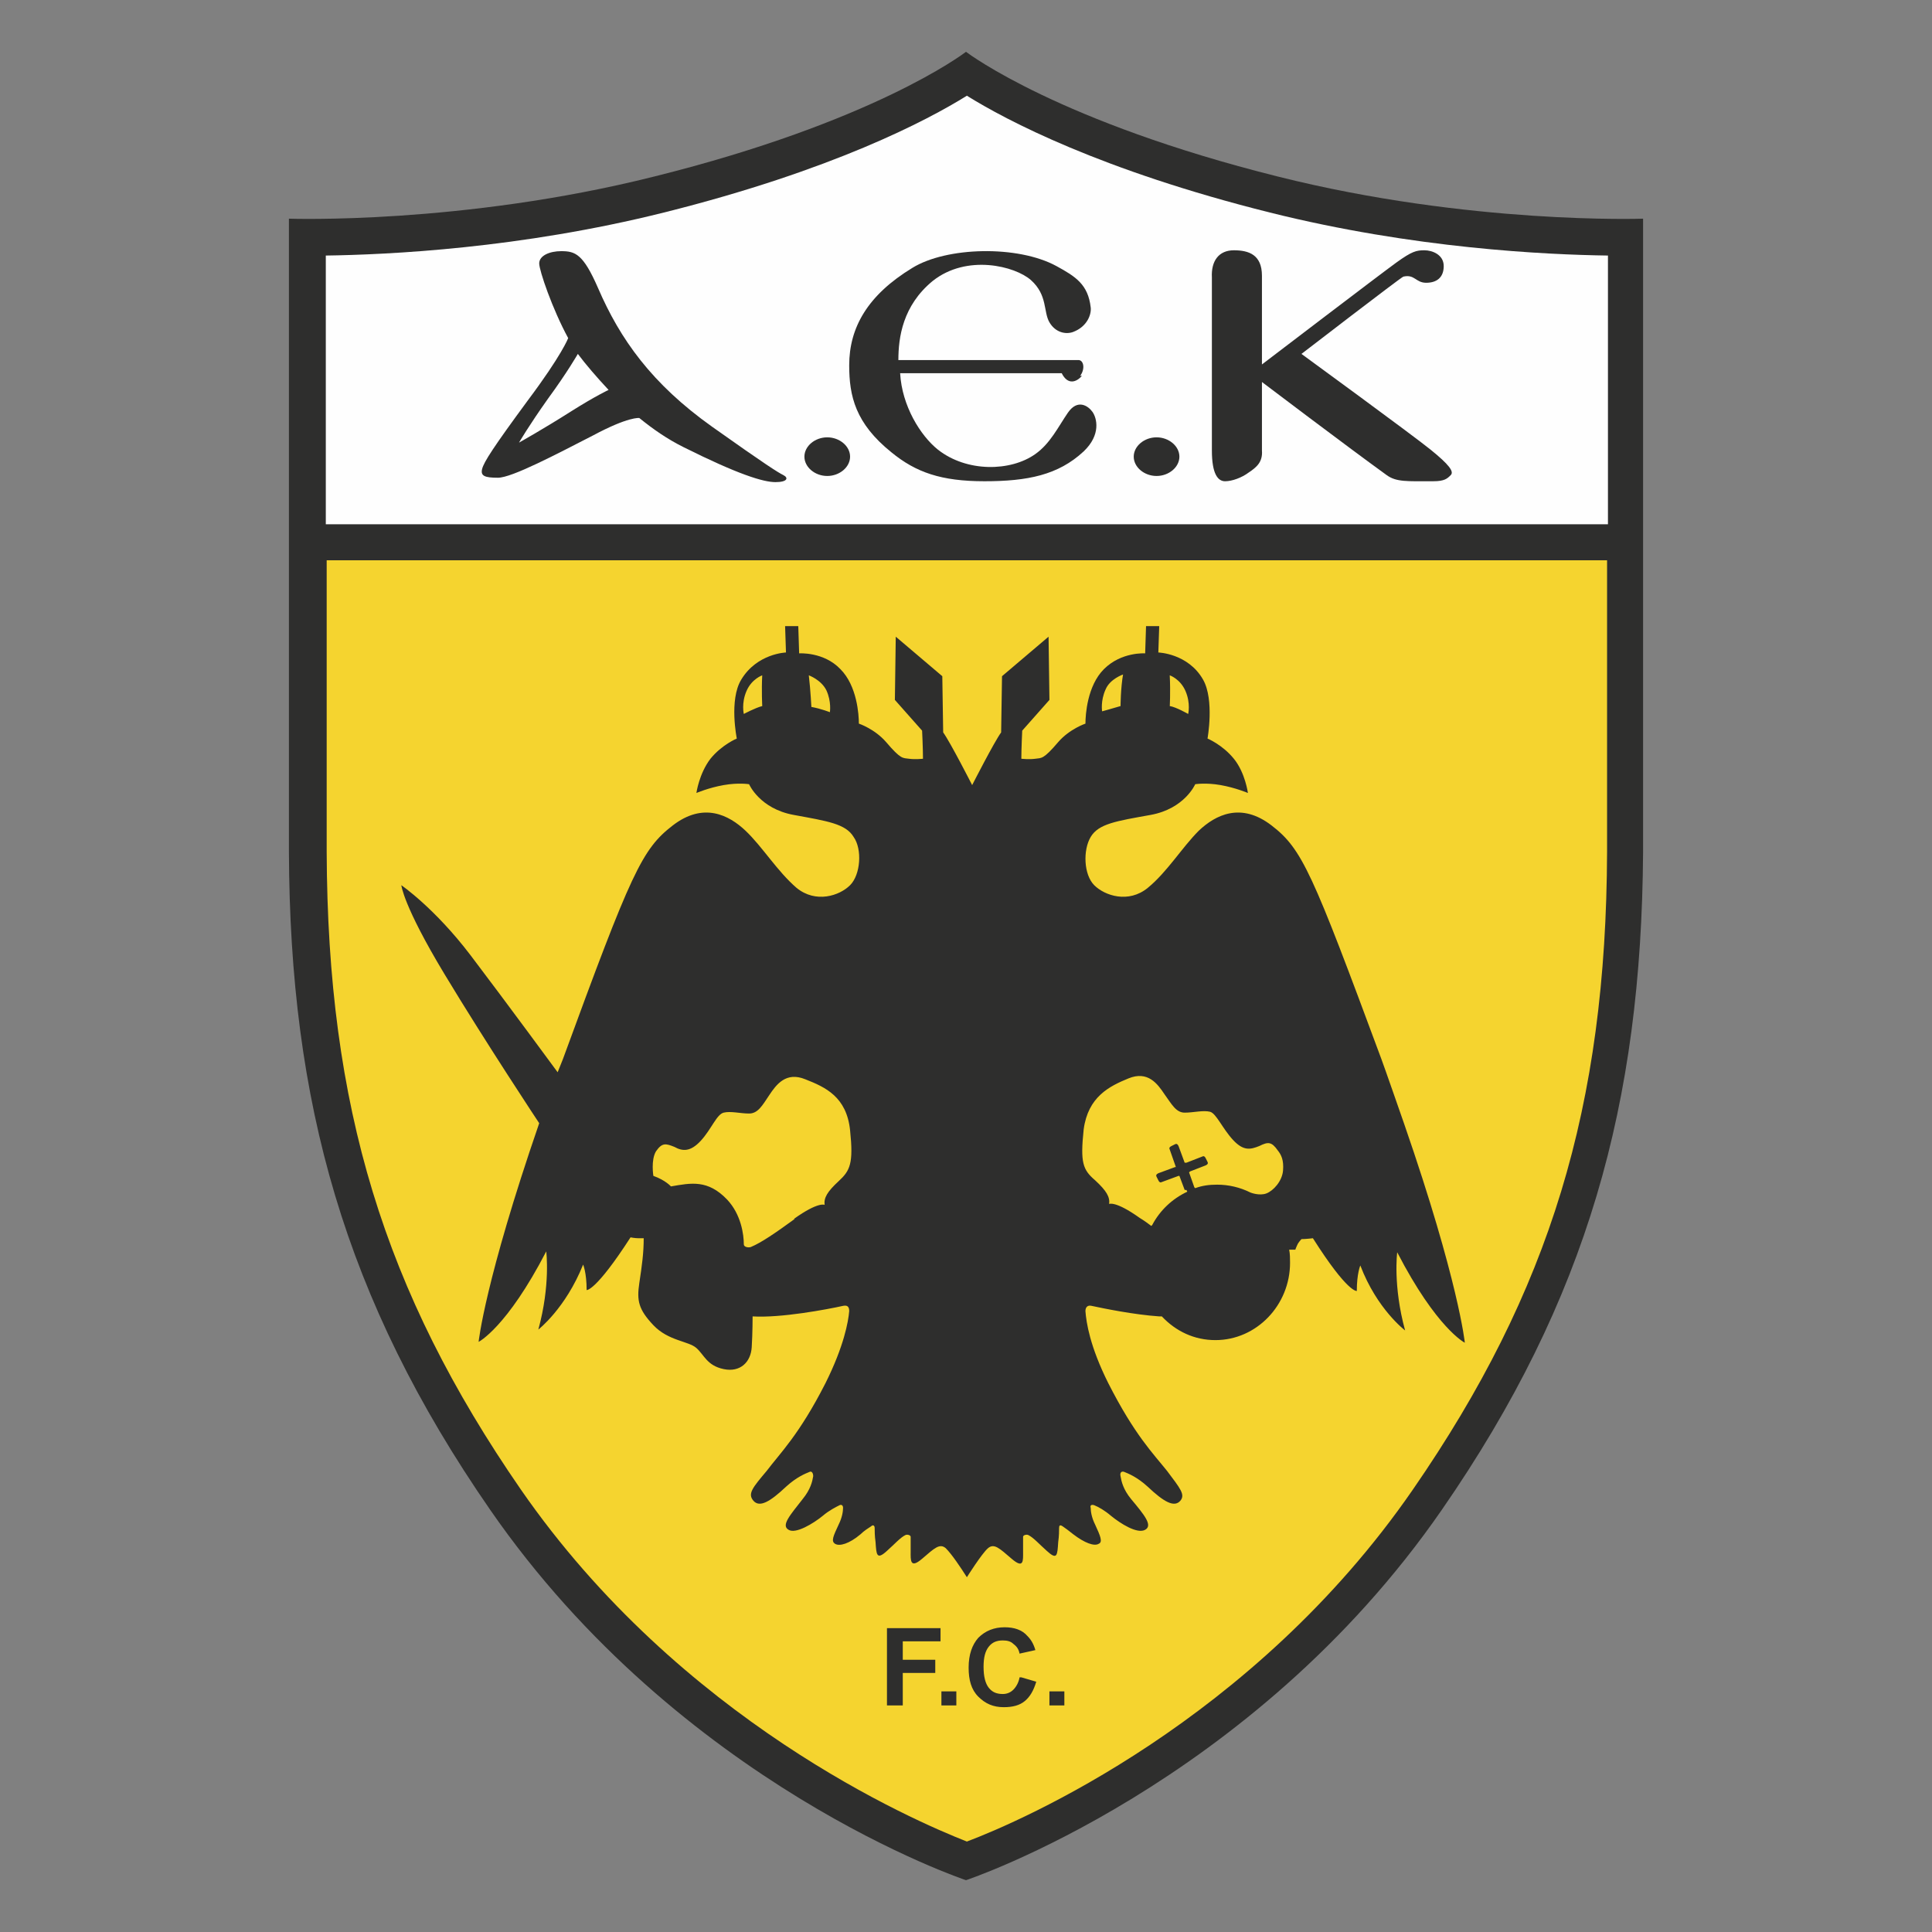 <?xml version="1.0" encoding="UTF-8"?>
<!DOCTYPE svg PUBLIC "-//W3C//DTD SVG 1.1//EN" "http://www.w3.org/Graphics/SVG/1.1/DTD/svg11.dtd">
<!-- Creator: CorelDRAW X6 -->
<svg xmlns="http://www.w3.org/2000/svg" xml:space="preserve" width="4658px" height="4658px" version="1.1" shape-rendering="geometricPrecision" text-rendering="geometricPrecision" image-rendering="optimizeQuality" fill-rule="evenodd" clip-rule="evenodd"
viewBox="0 0 2200 2200"
 xmlns:xlink="http://www.w3.org/1999/xlink">
 <rect x="0" y="0" width="2200" height="2200" fill="#808080" stroke="none"/>
 <g id="Warstwa_x0020_1">
  <g id="_888718368">
   <g>
    <path fill="#2E2E2D" fill-rule="nonzero" d="M1642 1719c166,-240 227,-463 229,-748l0 -722c0,0 -197,7 -416,-48 -248,-62 -351,-139 -355,-142l0 0c-4,3 -106,80 -355,142 -219,55 -416,48 -416,48l0 721c1,285 63,509 229,749 217,314 542,422 542,422 0,0 325,-108 542,-422z"/>
    <path fill="#F5D42F" fill-rule="nonzero" d="M372 638l1458 0 0 1c0,167 0,331 0,331 -1,290 -65,500 -221,726l0 0c-182,264 -447,378 -508,401 -61,-24 -326,-138 -508,-401 -156,-226 -220,-436 -221,-726 0,0 0,-235 0,-332l2 0z"/>
    <path fill="#FEFEFE" fill-rule="nonzero" d="M371 597c0,-140 0,-274 0,-306 71,-1 221,-8 385,-49 192,-48 300,-105 345,-133 45,28 153,85 345,133 164,41 314,48 385,49 0,32 0,165 0,304l0 2 -1458 0 -1 0z"/>
    <path fill="#2E2E2D" fill-rule="nonzero" d="M1349 1355l-6 -16 -1 0 -19 7c-2,1 -3,0 -4,-2l-2 -4c-1,-2 0,-3 2,-4l19 -7 1 0 -7 -20c-1,-2 0,-3 2,-4l4 -2c2,-1 3,0 4,2l7 19 2 0 18 -7c2,-1 3,0 4,2l2 4c1,2 0,3 -2,4l-18 7 -1 1 6 17 1 1c8,-3 16,-4 25,-4 13,0 26,3 38,9 0,0 10,4 18,1 8,-3 18,-14 19,-26 1,-12 -2,-18 -6,-23 -7,-10 -11,-10 -21,-5 -10,4 -18,6 -30,-7 -12,-13 -19,-30 -26,-32 -8,-2 -19,1 -29,1 -10,0 -15,-10 -23,-21 -8,-12 -19,-27 -41,-18 -22,9 -46,21 -51,58 -4,38 -1,46 13,58 13,12 17,19 16,27 0,0 7,-4 35,16 5,3 9,6 13,9l1 -1c9,-17 23,-30 40,-38l-1 -2zm-70 -587c0,0 -15,5 -20,17 -6,13 -4,25 -4,25 0,0 11,-3 21,-6 0,0 0,-20 3,-37zm53 36c7,1 21,9 21,9 0,0 3,-12 -3,-26 -6,-14 -18,-18 -18,-18 1,19 0,36 0,36zm-428 584c28,-20 35,-16 35,-16 -1,-8 3,-15 16,-27 13,-12 17,-20 13,-58 -4,-38 -28,-49 -51,-58 -22,-9 -33,6 -41,18 -8,12 -13,21 -23,21 -10,0 -21,-3 -29,-1 -8,2 -14,19 -26,32 -12,13 -21,12 -30,7 -10,-4 -14,-5 -21,5 -6,10 -3,28 -3,28 14,5 20,12 20,12 23,-4 42,-8 64,15 16,17 19,40 19,51 0,3 5,4 8,3 12,-5 28,-16 50,-32zm20 -583c11,2 21,6 21,6 0,0 2,-12 -4,-25 -6,-12 -20,-17 -20,-17 2,17 3,37 3,37zm-56 -36c0,0 -12,4 -18,18 -6,14 -3,26 -3,26 0,0 13,-7 21,-9 0,0 -1,-17 0,-36zm600 654c1,5 1,10 1,15 0,48 -38,88 -85,88 -24,0 -45,-10 -61,-27l-3 0c-29,-2 -63,-9 -77,-12 -4,-1 -7,1 -7,6 1,13 5,40 26,82 30,59 51,80 67,100 15,20 21,27 15,34 -7,8 -19,1 -37,-16 -12,-11 -22,-15 -27,-17 -3,-1 -5,1 -4,5 1,6 3,15 12,26 15,18 25,30 16,35 -9,5 -28,-7 -39,-16 -7,-6 -14,-10 -19,-12 -3,-1 -5,0 -4,3 0,4 1,11 5,19 6,13 9,20 4,22 -5,3 -16,-1 -29,-11 -5,-4 -9,-7 -12,-9 -3,-2 -4,-1 -4,2 0,3 0,9 -1,16 -1,15 -1,21 -13,10 -9,-8 -15,-15 -21,-18 -2,-1 -6,0 -6,2 0,4 0,11 0,17 0,10 1,20 -13,8 -14,-12 -20,-18 -27,-12 -7,6 -24,33 -24,33 -7,-11 -17,-26 -24,-33 -7,-6 -13,0 -27,12 -14,12 -13,1 -13,-8 0,-6 0,-13 0,-17 0,-2 -4,-3 -6,-2 -6,3 -12,10 -21,18 -12,11 -12,4 -13,-10 -1,-7 -1,-13 -1,-16 0,-3 -2,-4 -4,-2 -3,2 -8,5 -12,9 -13,11 -24,14 -29,11 -5,-3 -2,-9 4,-22 4,-8 5,-15 5,-19 0,-3 -2,-4 -4,-3 -4,2 -12,6 -19,12 -11,9 -31,21 -39,16 -9,-5 2,-17 16,-35 9,-11 11,-20 12,-26 0,-4 -2,-6 -4,-5 -5,2 -15,6 -27,17 -18,17 -30,24 -37,16 -7,-8 -1,-15 15,-34 15,-20 37,-41 67,-100 21,-42 26,-70 27,-82 0,-5 -2,-7 -7,-6 -18,4 -71,14 -103,12 0,0 0,19 -1,35 -1,17 -13,29 -32,25 -19,-4 -22,-16 -31,-24 -9,-8 -32,-8 -49,-26 -17,-18 -19,-28 -16,-48 3,-20 5,-34 5,-51 0,0 -2,0 -6,0 -4,0 -9,-1 -9,-1 -40,62 -50,60 -50,60 0,-20 -4,-29 -4,-29 -20,50 -51,74 -51,74 14,-51 9,-89 9,-89 -45,87 -77,103 -77,103 0,0 7,-69 69,-249 0,0 -61,-92 -108,-170 -47,-78 -49,-101 -49,-101 0,0 38,26 79,80 41,54 99,133 99,133 2,-5 4,-10 6,-15 78,-213 90,-239 125,-266 35,-27 64,-12 83,6 19,18 36,46 58,65 22,18 49,9 61,-3 12,-12 14,-41 4,-55 -9,-15 -30,-18 -68,-25 -39,-7 -51,-35 -51,-35 0,0 -12,-2 -29,1 -17,3 -31,9 -31,9 0,0 3,-22 16,-39 13,-16 30,-23 30,-23 0,0 -9,-44 5,-67 18,-30 51,-31 51,-31l-1 -30 15 0 1 31c0,0 28,-2 47,18 19,19 21,52 21,62 0,0 18,6 31,21 17,20 19,18 26,19 7,1 16,0 16,0 0,-12 -1,-32 -1,-32l-31 -35 1 -72 53 45 1 64c8,11 33,60 33,60 0,0 25,-49 33,-60l1 -64 53 -45 1 72 -31 35c0,0 -1,21 -1,32 0,0 9,1 16,0 7,-1 9,1 26,-19 13,-15 31,-21 31,-21 0,-10 2,-43 21,-62 20,-20 47,-18 47,-18l1 -31 15 0 -1 30c0,0 34,1 51,31 13,23 5,67 5,67 0,0 17,7 30,23 13,16 16,39 16,39 0,0 -14,-6 -31,-9 -17,-3 -29,-1 -29,-1 0,0 -12,28 -51,35 -39,7 -59,10 -68,25 -9,15 -8,43 4,55 12,12 39,21 61,3 22,-18 39,-46 58,-65 19,-18 48,-33 83,-6 35,27 46,53 125,266 2,5 26,74 26,74 62,179 69,249 69,249 0,0 -32,-16 -77,-103 0,0 -5,38 9,89 0,0 -32,-24 -51,-74 0,0 -4,9 -4,29 0,0 -10,3 -50,-60 0,0 -8,1 -13,1 0,0 -2,2 -4,5 -2,4 -3,7 -3,7z"/>
    <path fill="#2E2E2D" fill-rule="nonzero" d="M1343 520c0,12 -12,22 -26,22 -14,0 -26,-10 -26,-22 0,-12 12,-22 26,-22 14,0 26,10 26,22z"/>
    <path fill="#2E2E2D" fill-rule="nonzero" d="M968 520c0,12 -12,22 -26,22 -14,0 -26,-10 -26,-22 0,-12 12,-22 26,-22 14,0 26,10 26,22z"/>
    <path fill="#2E2E2D" fill-rule="nonzero" d="M1232 428c-6,7 -16,11 -23,-3l-184 0c2,37 23,71 43,87 33,26 83,25 111,5 17,-12 26,-31 37,-47 11,-16 23,-8 28,-1 5,7 10,26 -10,45 -29,27 -64,34 -113,34 -49,0 -78,-10 -106,-33 -41,-33 -48,-64 -48,-99 0,-43 21,-80 72,-111 39,-24 120,-26 164,-2 22,12 36,21 39,47 1,8 -4,22 -20,28 -8,3 -20,1 -27,-11 -7,-12 -2,-31 -21,-48 -18,-16 -73,-30 -112,1 -34,28 -39,64 -39,90l205 0c6,0 8,10 2,18z"/>
    <path fill="#2E2E2D" fill-rule="nonzero" d="M693 444c-14,-15 -26,-29 -35,-41 0,0 -12,21 -34,51 -22,31 -33,50 -33,50 0,0 27,-15 60,-36 27,-17 42,-24 42,-24zm-18 52c-41,21 -92,48 -108,48 -15,0 -20,-2 -18,-10 2,-8 13,-25 52,-78 39,-52 46,-71 46,-71 -18,-33 -33,-77 -33,-85 0,-9 12,-14 25,-14 16,0 25,3 42,42 25,58 61,109 130,158 62,44 75,52 81,55 6,3 5,8 -9,8 -14,0 -43,-9 -105,-40 -18,-9 -34,-20 -50,-33 0,0 -12,-2 -53,20z"/>
    <path fill="#2E2E2D" fill-rule="nonzero" d="M1579 541c11,8 23,7 53,7 13,0 16,-3 20,-7 4,-4 -2,-12 -23,-29 -21,-17 -147,-109 -147,-109 0,0 113,-87 116,-88 13,-3 14,7 26,7 12,0 20,-6 20,-19 0,-13 -13,-18 -22,-18 -9,0 -14,1 -32,14 -18,13 -153,116 -153,116l0 -101c0,-24 -15,-29 -32,-29 -17,0 -26,12 -25,31l0 197c0,27 7,35 15,35 8,0 19,-4 27,-10 9,-6 16,-12 15,-25l0 -78c0,0 95,72 142,106z"/>
    <polygon fill="#2E2E2D" fill-rule="nonzero" points="1010,1942 1010,1854 1071,1854 1071,1869 1028,1869 1028,1890 1065,1890 1065,1905 1028,1905 1028,1942 "/>
    <polygon fill="#2E2E2D" fill-rule="nonzero" points="1072,1942 1089,1942 1089,1926 1072,1926 "/>
    <path fill="#2E2E2D" fill-rule="nonzero" d="M1163 1910l17 5c-3,10 -7,17 -13,22 -6,5 -14,7 -24,7 -12,0 -21,-4 -29,-12 -8,-8 -11,-19 -11,-33 0,-15 4,-26 11,-34 8,-8 18,-12 30,-12 11,0 20,3 26,10 4,4 7,9 9,16l-18 4c-1,-5 -3,-8 -7,-11 -3,-3 -7,-4 -12,-4 -7,0 -12,2 -16,7 -4,5 -6,12 -6,23 0,11 2,19 6,24 4,5 9,7 16,7 5,0 9,-2 12,-5 3,-3 6,-8 7,-14z"/>
    <polygon fill="#2E2E2D" fill-rule="nonzero" points="1195,1942 1212,1942 1212,1926 1195,1926 "/>
   </g>
   <rect fill="none" width="2200" height="2200"/>
  </g>
 </g>
</svg>
